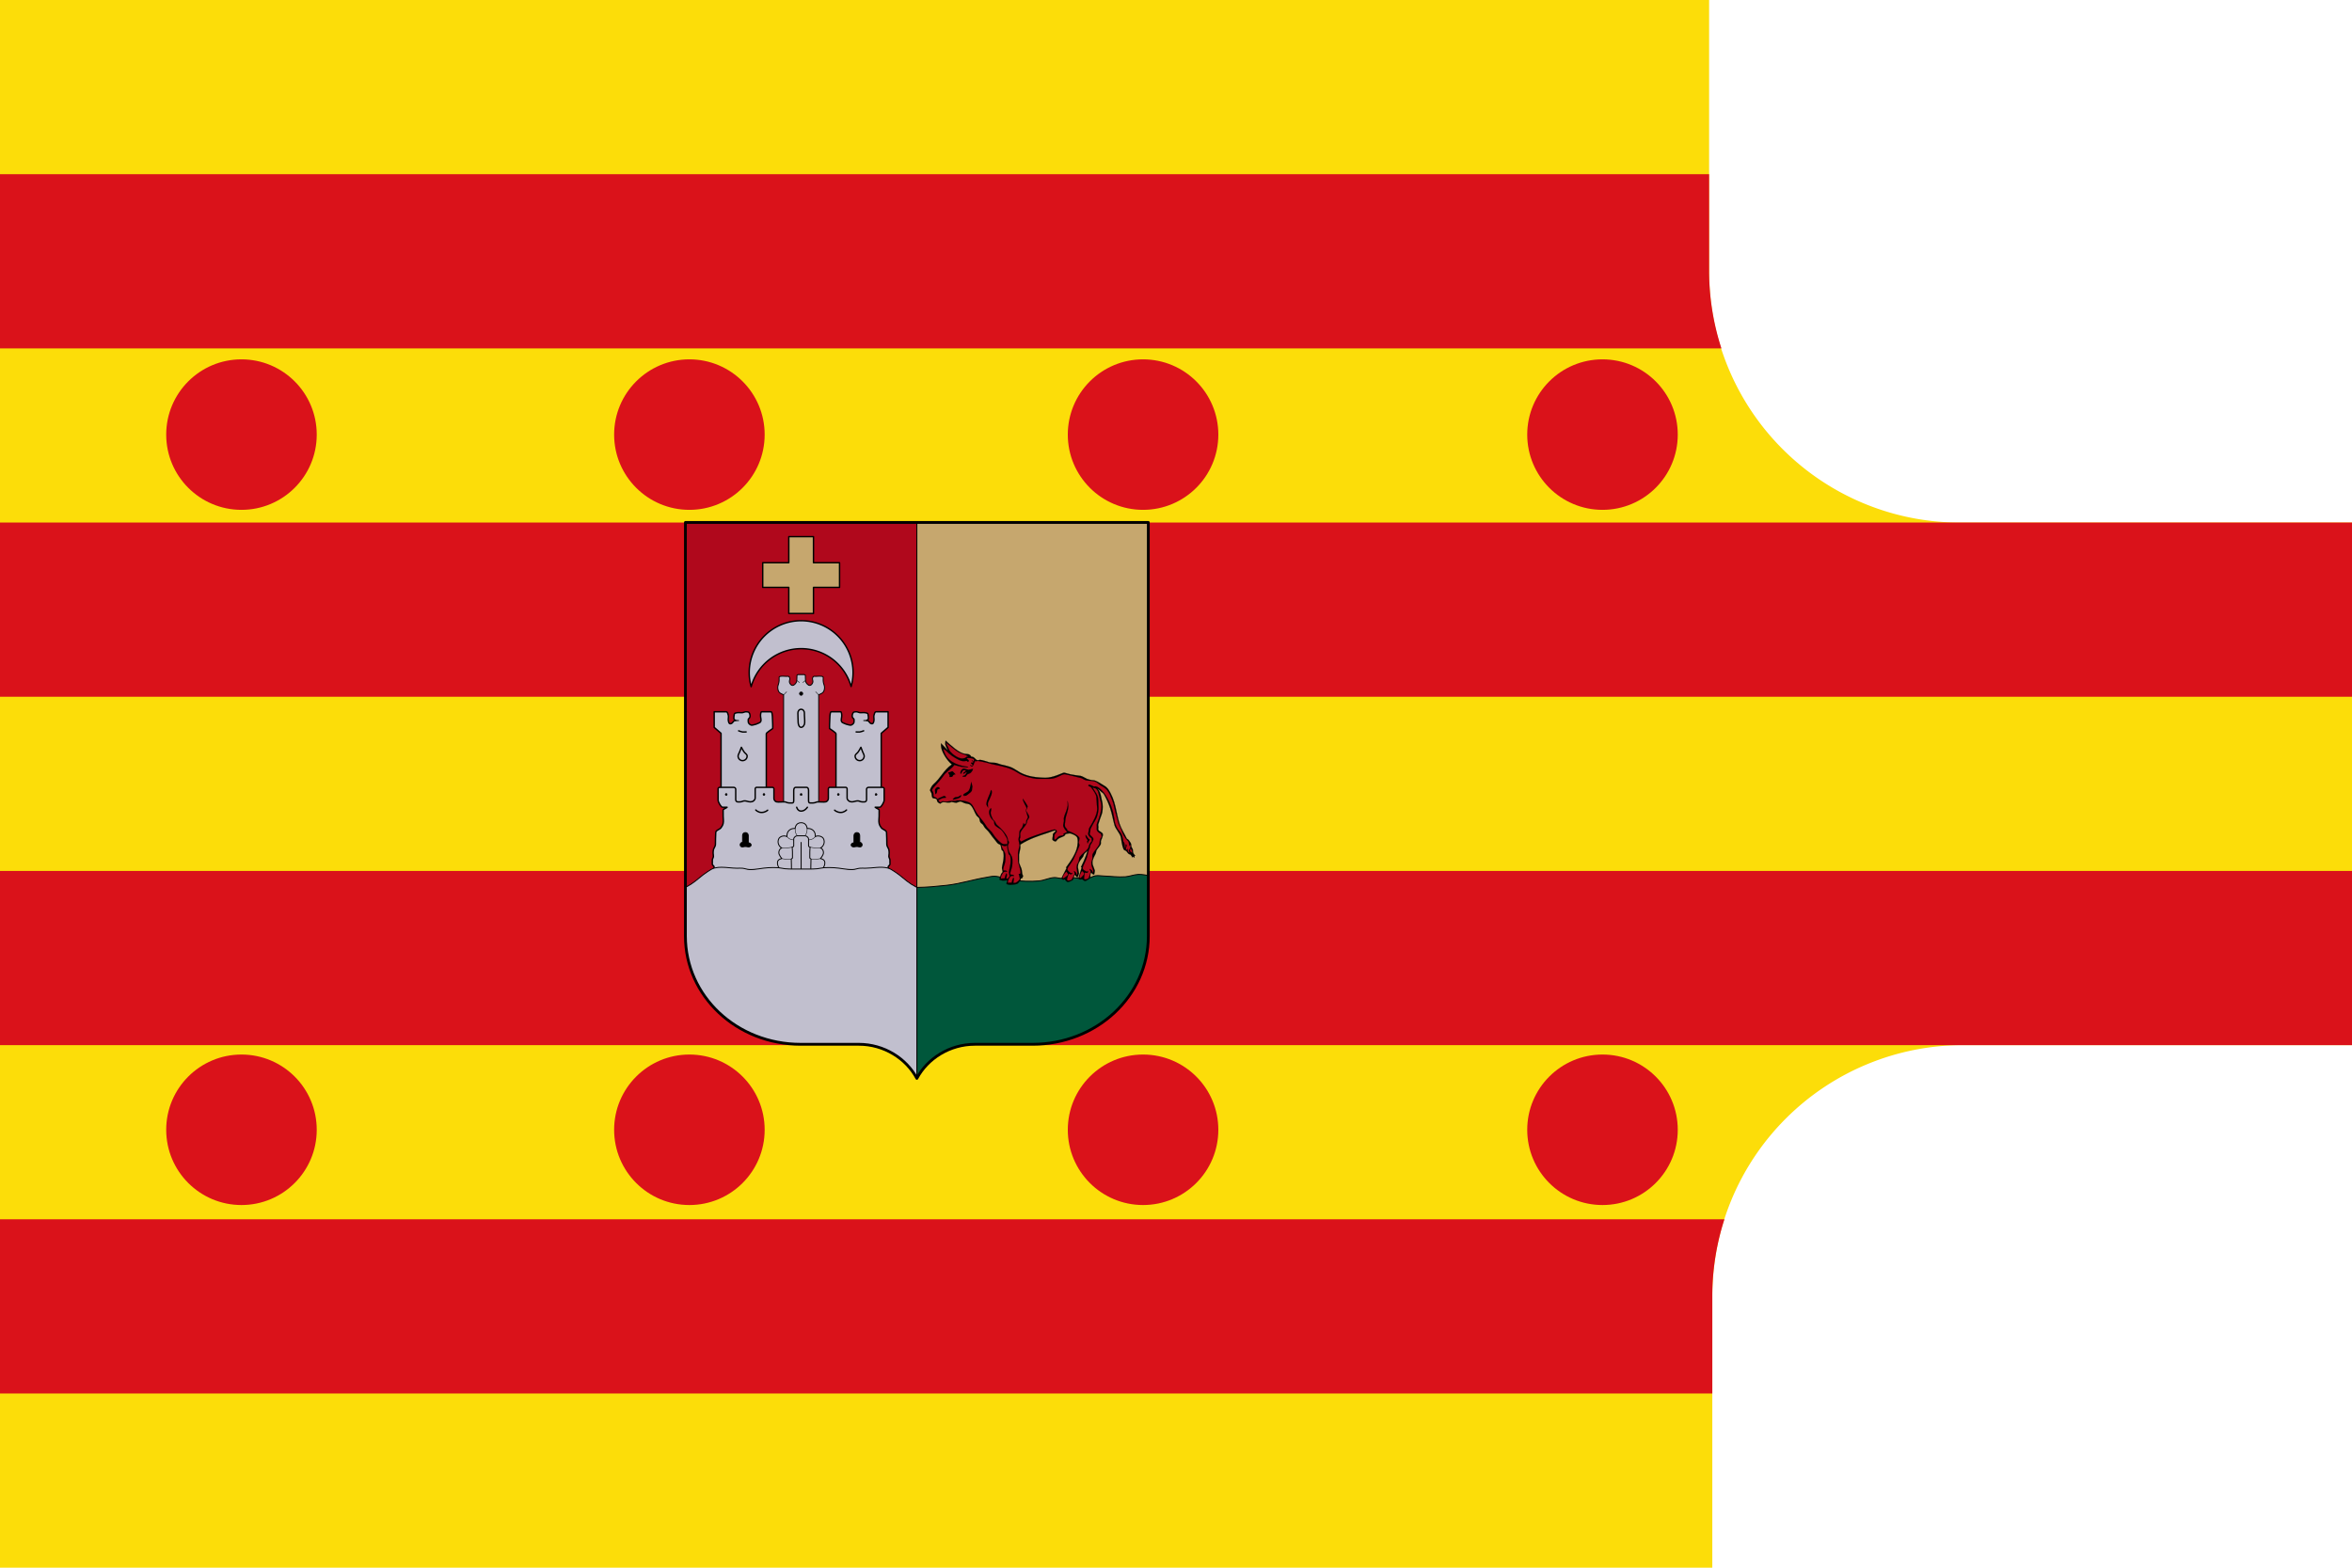 <?xml version="1.0" encoding="UTF-8" standalone="no"?>
<!-- Generator: Adobe Illustrator 14.0.0, SVG Export Plug-In . SVG Version: 6.00 Build 43363)  -->

<svg
   xmlns:dc="http://purl.org/dc/elements/1.1/"
   xmlns:cc="http://creativecommons.org/ns#"
   xmlns:rdf="http://www.w3.org/1999/02/22-rdf-syntax-ns#"
   xmlns:svg="http://www.w3.org/2000/svg"
   xmlns="http://www.w3.org/2000/svg"
   xmlns:sodipodi="http://sodipodi.sourceforge.net/DTD/sodipodi-0.dtd"
   xmlns:inkscape="http://www.inkscape.org/namespaces/inkscape"
   version="1.0"
   id="svg2"
   inkscape:version="0.92.2 (5c3e80d, 2017-08-06)"
   sodipodi:version="0.32"
   sodipodi:docname="Bandera_de_la_Vall_de_Gallinera.svg"
   x="0px"
   y="0px"
   width="750px"
   height="500px"
   viewBox="-126.5 -3.983 750 500"
   enable-background="new -126.5 -3.983 750 500"
   xml:space="preserve"><defs
     id="defs515" /><sodipodi:namedview
     id="base"
     pagecolor="#ffffff"
     inkscape:zoom="5.6598253"
     inkscape:window-y="0"
     borderopacity="1.0"
     inkscape:window-width="1314"
     inkscape:cy="251.15421"
     bordercolor="#666666"
     inkscape:window-x="-4"
     guidetolerance="10.0"
     inkscape:current-layer="layer2"
     inkscape:window-height="944"
     inkscape:pageshadow="2"
     inkscape:cx="283.13311"
     gridtolerance="10.0"
     objecttolerance="10.0"
     inkscape:pageopacity="0.0"
     showgrid="false"
     showguides="true"
     inkscape:guide-bbox="true"
     inkscape:snap-smooth-nodes="true"
     inkscape:window-maximized="0"
     inkscape:snap-object-midpoints="true" /><sodipodi:namedview
     id="namedview3"
     pagecolor="#ffffff"
     inkscape:zoom="0.38627049"
     inkscape:window-y="-4"
     borderopacity="1.0"
     inkscape:window-width="1024"
     inkscape:cy="341.11854"
     bordercolor="#666666"
     inkscape:window-x="-4"
     guidetolerance="10.0"
     inkscape:current-layer="svg2"
     inkscape:window-height="712"
     inkscape:pageshadow="2"
     inkscape:cx="-402.06943"
     gridtolerance="10.0"
     objecttolerance="10.0"
     inkscape:pageopacity="0.0" /><g
     inkscape:groupmode="layer"
     id="layer1"
     inkscape:label="Tela"><path
       style="opacity:1;fill:#fcdd09;fill-opacity:1;stroke:#000000;stroke-width:0;stroke-linecap:round;stroke-linejoin:round;stroke-miterlimit:4;stroke-dasharray:none;stroke-dashoffset:0;stroke-opacity:1"
       d="m -126.5,-3.983 v 500 h 546.014 v -86.67 a 80,80 0 0 1 80,-80 h 123.986 V 162.687 h -125 a 80,80 0 0 1 -80,-80 V -3.983 Z"
       id="rect923"
       inkscape:connector-curvature="0" /><path
       style="opacity:1;fill:#da121a;fill-opacity:1;stroke:#000000;stroke-width:0;stroke-linecap:round;stroke-linejoin:round;stroke-miterlimit:4;stroke-dasharray:none;stroke-dashoffset:0;stroke-opacity:1"
       d="M 0 55.555 L 0 111.111 L 548.926 111.111 A 80 80 0 0 1 545 86.67 L 545 55.555 L 0 55.555 z M 0 166.67 L 0 222.225 L 750 222.225 L 750 166.67 L 625 166.67 L 0 166.67 z M 0 277.781 L 0 333.336 L 625.85 333.336 A 80 80 0 0 1 626.014 333.33 L 750 333.33 L 750 277.781 L 0 277.781 z M 0 388.889 L 0 444.443 L 546.014 444.443 L 546.014 413.33 A 80 80 0 0 1 549.877 388.889 L 0 388.889 z "
       transform="translate(-126.5,-3.983)"
       id="rect973" /><g
       id="g1583"
       transform="translate(3.835)"><circle
         id="circle496"
         r="24"
         cy="134.628"
         cx="-53.335"
         style="fill:#da121a" /><circle
         cx="-53.335"
         cy="356.352"
         r="24"
         id="circle504"
         style="fill:#da121a" /></g><g
       id="g1587"
       transform="translate(-0.165)"><circle
         id="circle498"
         r="24"
         cy="134.628"
         cx="384.665"
         style="fill:#da121a" /><circle
         cx="384.665"
         cy="356.352"
         r="24"
         id="circle506"
         style="fill:#da121a" /></g><g
       id="g1027"
       transform="translate(-1.835)"><g
         transform="translate(1.168)"
         id="g1591"><circle
           style="fill:#da121a"
           cx="238.665"
           cy="134.628"
           r="24"
           id="circle500" /><circle
           style="fill:#da121a"
           id="circle508"
           r="24"
           cy="356.352"
           cx="238.665" /></g><g
         transform="translate(2.502)"
         id="g1579"><circle
           style="fill:#da121a"
           cx="92.665"
           cy="134.628"
           r="24"
           id="circle502" /><circle
           style="fill:#da121a"
           id="circle510"
           r="24"
           cy="356.352"
           cx="92.665" /></g></g></g><g
     inkscape:groupmode="layer"
     id="layer2"
     inkscape:label="Escut"><g
       id="g1815"
       transform="matrix(0.297,0,0,0.297,312.72,133.614)"><path
         sodipodi:nodetypes="ssscsssccs"
         style="display:inline;opacity:1;fill:#e7e7e7;stroke:#000000;stroke-width:1;stroke-linecap:round;stroke-linejoin:round;stroke-miterlimit:4;stroke-dasharray:none;stroke-dashoffset:0;stroke-opacity:1"
         d="m -245.951,541.979 c 0,64.414 -55.629,116.162 -124.25,116.162 h -61.875 c -27.18,0 -50.965,15.258 -62.375,36.608 -11.409,-21.351 -35.196,-36.608 -62.375,-36.608 h -62.375 c -68.621,0 -123.75,-51.748 -123.75,-116.162 V 97.749 l 497,2.8e-4 z"
         id="path1170-1"
         inkscape:connector-curvature="0" /><path
         id="rect1191-3"
         d="M -742.951,97.748 V 541.979 c 0,64.414 55.129,116.162 123.75,116.162 h 62.375 c 27.18,0 50.966,15.259 62.375,36.609 V 97.75 Z"
         style="display:inline;opacity:1;fill:#b0081c;fill-opacity:1;stroke:#000000;stroke-width:1;stroke-linecap:round;stroke-linejoin:round;stroke-miterlimit:4;stroke-dasharray:none;stroke-dashoffset:0;stroke-opacity:1"
         inkscape:connector-curvature="0" /><path
         id="rect1197-9"
         d="M -494.451,97.75 V 694.75 c 11.409,-21.351 35.195,-36.609 62.375,-36.609 h 61.875 c 68.621,0 124.25,-51.748 124.25,-116.162 V 97.75 Z"
         style="display:inline;opacity:1;fill:#c6a76e;fill-opacity:1;stroke:#000000;stroke-width:1;stroke-linecap:round;stroke-linejoin:round;stroke-miterlimit:4;stroke-dasharray:none;stroke-dashoffset:0;stroke-opacity:1"
         inkscape:connector-curvature="0" /><path
         sodipodi:nodetypes="ccccccsccsssssccssscc"
         inkscape:connector-curvature="0"
         id="path1659-4"
         d="m -255.779,475.717 c -0.418,5.7e-4 -0.836,0.012 -1.254,0.035 -4.61,0.259 -9.02,2.165 -13.625,2.502 -7.77,0.568 -15.57,-0.565 -23.355,-0.834 -2.78,-0.096 -5.589,-0.679 -8.342,-0.279 -3.771,0.548 -7.053,3.234 -10.844,3.615 -3.809,0.383 -7.576,-1.227 -11.4,-1.391 -5.189,-0.222 -10.384,0.787 -15.572,0.557 -2.24,-0.099 -4.432,-0.938 -6.672,-0.834 -5.594,0.259 -10.831,3.09 -16.406,3.615 -9.509,0.895 -19.16,0.339 -28.639,-0.834 -6.405,-0.793 -12.46,-3.885 -18.908,-4.172 -2.894,-0.129 -5.76,0.645 -8.619,1.113 -14.548,2.381 -28.721,7.03 -43.377,8.619 -10.487,1.137 -21.105,2.161 -31.658,2.258 l -1e-5,205.062 c 11.409,-21.351 35.195,-36.609 62.375,-36.609 h 61.875 c 68.621,0 124.25,-51.748 124.25,-116.162 v -65.145 c -3.273,-0.484 -6.555,-1.122 -9.828,-1.117 z"
         style="display:inline;fill:#00573b;stroke:#000000;stroke-width:1;stroke-linecap:butt;stroke-linejoin:miter;stroke-miterlimit:4;stroke-dasharray:none;stroke-opacity:1" /><path
         inkscape:connector-curvature="0"
         id="rect1171-5"
         d="m -631.951,112.996 v 28 h -28 v 26.5 h 28 v 28 h 26.5 v -28 h 28 v -26.5 h -28 v -28 z"
         style="display:inline;opacity:1;fill:#c6a76e;fill-opacity:1;stroke:#000000;stroke-width:1.5;stroke-linecap:round;stroke-linejoin:round;stroke-miterlimit:4;stroke-dasharray:none;stroke-dashoffset:0;stroke-opacity:1" /><path
         inkscape:connector-curvature="0"
         id="path1183-3"
         d="m -618.701,203.282 a 55.75,55.75 0 0 0 -55.75,55.75 55.75,55.75 0 0 0 2.09,15.09 55.75,55.75 0 0 1 53.66,-40.84 55.75,55.75 0 0 1 53.66,40.658 55.75,55.75 0 0 0 2.09,-14.908 55.75,55.75 0 0 0 -55.75,-55.75 z"
         style="display:inline;opacity:1;fill:#c1bfce;fill-opacity:1;stroke:#000000;stroke-width:1.5;stroke-linecap:round;stroke-linejoin:round;stroke-miterlimit:4;stroke-dasharray:none;stroke-dashoffset:0;stroke-opacity:1" /><g
         transform="translate(-1291.543,-279.155)"
         id="g1532-0"
         style="display:inline"><g
           id="g1470-2"><path
             inkscape:connector-curvature="0"
             id="path1419-9"
             transform="translate(-62.851,-16.958)"
             d="m 732.391,557.254 c -0.492,0 -1.166,0.393 -1.18,0.885 -0.064,2.316 -0.125,3.66 -0.197,5.506 -0.078,1.969 -1.594,3.902 -3.285,4.914 -0.582,0.348 -1.4,0.463 -2.023,0.197 -1.266,-0.54 -2.147,-1.93 -2.557,-3.244 -0.459,-1.474 0.797,-3.162 0.295,-4.621 -0.257,-0.746 -0.788,-1.854 -1.572,-1.77 -2.541,0.272 -5.69,-0.432 -8.355,0 -0.583,0.095 -1.475,0.394 -1.475,0.984 10e-6,1.156 0,2.434 0,3.932 -10e-6,2.535 -1.638,4.941 -1.475,7.471 0.109,1.688 0.432,3.289 1.475,4.621 1.216,1.554 3.342,1.96 4.816,2.852 -1e-5,4.384 0,117.869 0,117.869 h 18.836 18.836 c 0,0 10e-6,-113.485 0,-117.869 1.475,-0.892 3.601,-1.297 4.816,-2.852 1.042,-1.333 1.366,-2.933 1.475,-4.621 0.163,-2.53 -1.475,-4.935 -1.475,-7.471 0,-1.497 -10e-6,-2.776 0,-3.932 0,-0.591 -0.891,-0.89 -1.475,-0.984 -2.666,-0.432 -5.815,0.272 -8.355,0 -0.785,-0.084 -1.315,1.023 -1.572,1.77 -0.502,1.459 0.754,3.148 0.295,4.621 -0.409,1.314 -1.29,2.704 -2.557,3.244 -0.624,0.266 -1.444,0.151 -2.025,-0.197 -1.691,-1.012 -3.206,-2.945 -3.283,-4.914 -0.073,-1.846 -0.133,-3.19 -0.197,-5.506 -0.014,-0.491 -0.688,-0.885 -1.18,-0.885 h -3.303 z"
             style="fill:#c1bfce;stroke:#000000;stroke-width:1px;stroke-linecap:round;stroke-linejoin:round;stroke-opacity:1" /><g
             id="g1460-3"><path
               style="fill:none;stroke:#000000;stroke-width:0.5;stroke-linecap:round;stroke-linejoin:round;stroke-miterlimit:4;stroke-dasharray:none;stroke-opacity:1"
               d="m 668.162,546.687 2.851,2.064"
               id="path1425-9"
               inkscape:connector-curvature="0"
               inkscape:transform-center-x="3.25412"
               inkscape:transform-center-y="-29.835961" /><path
               style="fill:none;stroke:#000000;stroke-width:0.5;stroke-linecap:round;stroke-linejoin:round;stroke-miterlimit:4;stroke-dasharray:none;stroke-opacity:1"
               d="m 654.006,562.023 3.244,-3.245"
               id="path1427-7"
               inkscape:connector-curvature="0"
               inkscape:transform-center-x="17.213755"
               inkscape:transform-center-y="-17.154316" /><path
               style="opacity:1;fill:#000000;fill-opacity:1;stroke:#000000;stroke-width:0.5;stroke-linecap:round;stroke-linejoin:round;stroke-miterlimit:4;stroke-dasharray:none;stroke-dashoffset:0;stroke-opacity:1"
               d="m 674.661,560.744 a 1.819,1.868 0 0 1 -1.819,1.868 1.819,1.868 0 0 1 -1.819,-1.868 1.819,1.868 0 0 1 1.819,-1.868 1.819,1.868 0 0 1 1.819,1.868 z"
               id="path1429-2"
               inkscape:connector-curvature="0" /><path
               style="fill:none;stroke:#000000;stroke-width:1.5;stroke-linecap:butt;stroke-linejoin:miter;stroke-miterlimit:4;stroke-dasharray:none;stroke-opacity:1"
               d="m 735.693,594.512 c -2.23,0 -3.563,2.18 -3.5,3.934 0.11,3.073 0.079,6.93 0.295,10.322 0.128,2.007 0.977,5.111 3.205,5.111 2.228,0 3.667,-2.711 3.795,-4.718 0.216,-3.392 -0.405,-7.642 -0.295,-10.716 0.063,-1.754 -1.27,-3.934 -3.5,-3.934 z"
               transform="translate(-62.851,-16.958)"
               id="path1433-7"
               inkscape:connector-curvature="0"
               sodipodi:nodetypes="sccsccs" /><path
               inkscape:transform-center-y="-29.835961"
               inkscape:transform-center-x="-3.25412"
               inkscape:connector-curvature="0"
               id="path1450-9"
               d="m 677.521,546.687 -2.851,2.064"
               style="fill:none;stroke:#000000;stroke-width:0.5;stroke-linecap:round;stroke-linejoin:round;stroke-miterlimit:4;stroke-dasharray:none;stroke-opacity:1" /><path
               inkscape:transform-center-y="-17.154316"
               inkscape:transform-center-x="-17.213755"
               inkscape:connector-curvature="0"
               id="path1452-9"
               d="m 691.678,562.023 -3.244,-3.245"
               style="fill:none;stroke:#000000;stroke-width:0.5;stroke-linecap:round;stroke-linejoin:round;stroke-miterlimit:4;stroke-dasharray:none;stroke-opacity:1" /></g></g><g
           id="g1398-4"
           style="stroke:#000000"
           inkscape:transform-center-x="61.91798"
           inkscape:transform-center-y="-31.337575"><path
             sodipodi:nodetypes="ccccsssssscssssssssssssssssssscscc"
             inkscape:connector-curvature="0"
             id="path1383-7"
             d="m 586.862,679.893 v -76.526 l -7.373,-6.395 v -16.762 h 12.897 c 1.398,0 1.824,2.216 2.224,3.555 0.611,2.043 -0.373,4.325 0.139,6.395 0.249,1.006 0.475,2.295 1.39,2.781 0.62,0.328 1.457,0.033 2.085,-0.278 1.116,-0.552 1.555,-2.033 2.642,-2.642 0.52,-0.291 1.738,-0.417 1.738,-0.417 0,0 -1.99,-1.013 -2.016,-1.946 -0.045,-1.581 0.087,-3.296 0.556,-5.151 0.199,-0.785 1.921,-1.119 2.716,-1.268 2.188,-0.41 3.972,0.154 6.182,-0.115 1.15,-0.14 1.986,-0.813 3.14,-0.913 0.836,-0.073 1.451,0.051 2.699,0.218 0.715,0.096 1.219,0.878 1.529,1.529 0.581,1.22 0.766,2.727 0.417,4.032 -0.266,0.994 -1.502,1.52 -1.807,2.502 0,0 0.078,1.342 0.039,2.649 -0.04,1.347 1.736,2.92 3.02,3.33 0.931,0.297 1.963,-0.076 2.92,-0.278 1.577,-0.333 3.136,-0.829 4.588,-1.529 0.996,-0.48 2.263,-0.83 2.781,-1.807 1.063,-2.007 -0.285,-4.546 -0.139,-6.812 0.06,-0.935 0.081,-1.906 0.417,-2.781 0.151,-0.393 0.275,-1.052 0.695,-1.052 h 10.149 c 1.818,0 1.514,8.641 1.818,13.009 0.116,1.664 0,5.005 0,5.005 0,0 -6.882,4.588 -6.882,5.422 v 76.248 z"
             style="fill:#c1bfce;stroke:#000000;stroke-width:1.5;stroke-linecap:round;stroke-linejoin:round;stroke-miterlimit:4;stroke-dasharray:none;stroke-opacity:1" /><path
             sodipodi:nodetypes="cc"
             inkscape:connector-curvature="0"
             id="path1387-1"
             d="m 602.605,589.603 3.034,0.043"
             style="fill:none;stroke:#000000;stroke-width:1px;stroke-linecap:round;stroke-linejoin:round;stroke-opacity:1" /><path
             sodipodi:nodetypes="csc"
             inkscape:connector-curvature="0"
             id="path1389-4"
             d="m 605.737,600.657 c 0,0 2.768,1.081 4.227,1.278 1.267,0.171 3.834,-0.098 3.834,-0.098"
             style="fill:none;stroke:#000000;stroke-width:1.5;stroke-linecap:round;stroke-linejoin:round;stroke-miterlimit:4;stroke-dasharray:none;stroke-opacity:1" /><path
             sodipodi:nodetypes="csssssc"
             inkscape:connector-curvature="0"
             id="path1391-1"
             d="m 608.686,618.352 c 0,0 1.875,3.691 3.146,5.309 1.217,1.549 3.102,2.299 3.045,4.268 -0.077,2.693 -2.219,4.73 -4.913,4.752 -2.442,0.02 -4.257,-1.567 -4.769,-3.954 -0.397,-1.849 0.877,-3.722 1.624,-5.46 0.692,-1.611 1.868,-4.915 1.868,-4.915 z"
             style="fill:none;stroke:#000000;stroke-width:1.5;stroke-linecap:round;stroke-linejoin:round;stroke-miterlimit:4;stroke-dasharray:none;stroke-opacity:1" /></g><g
           inkscape:transform-center-y="-31.337575"
           inkscape:transform-center-x="-61.91793"
           style="stroke:#000000"
           id="g1409-6"
           transform="matrix(-1,0,0,1,1345.684,0)"><path
             style="fill:#c1bfce;stroke:#000000;stroke-width:1.5;stroke-linecap:round;stroke-linejoin:round;stroke-miterlimit:4;stroke-dasharray:none;stroke-opacity:1"
             d="m 586.862,679.893 v -76.526 l -7.373,-6.395 v -16.762 h 12.897 c 1.398,0 1.824,2.216 2.224,3.555 0.611,2.043 -0.373,4.325 0.139,6.395 0.249,1.006 0.475,2.295 1.39,2.781 0.62,0.328 1.457,0.033 2.085,-0.278 1.116,-0.552 1.555,-2.033 2.642,-2.642 0.52,-0.291 1.738,-0.417 1.738,-0.417 0,0 -1.99,-1.013 -2.016,-1.946 -0.045,-1.581 0.087,-3.296 0.556,-5.151 0.199,-0.785 1.921,-1.119 2.716,-1.268 2.188,-0.41 3.972,0.154 6.182,-0.115 1.15,-0.14 1.986,-0.813 3.14,-0.913 0.836,-0.073 1.451,0.051 2.699,0.218 0.715,0.096 1.219,0.878 1.529,1.529 0.581,1.22 0.766,2.727 0.417,4.032 -0.266,0.994 -1.502,1.52 -1.807,2.502 0,0 0.078,1.342 0.039,2.649 -0.04,1.347 1.736,2.92 3.02,3.33 0.931,0.297 1.963,-0.076 2.92,-0.278 1.577,-0.333 3.136,-0.829 4.588,-1.529 0.996,-0.48 2.263,-0.83 2.781,-1.807 1.063,-2.007 -0.285,-4.546 -0.139,-6.812 0.06,-0.935 0.081,-1.906 0.417,-2.781 0.151,-0.393 0.275,-1.052 0.695,-1.052 h 10.149 c 1.818,0 1.514,8.641 1.818,13.009 0.116,1.664 0,5.005 0,5.005 0,0 -6.882,4.588 -6.882,5.422 v 76.248 z"
             id="path1401-5"
             inkscape:connector-curvature="0"
             sodipodi:nodetypes="ccccsssssscssssssssssssssssssscscc" /><path
             style="fill:none;stroke:#000000;stroke-width:1px;stroke-linecap:round;stroke-linejoin:round;stroke-opacity:1"
             d="m 602.605,589.603 3.034,0.043"
             id="path1403-2"
             inkscape:connector-curvature="0"
             sodipodi:nodetypes="cc" /><path
             style="fill:none;stroke:#000000;stroke-width:1.5;stroke-linecap:round;stroke-linejoin:round;stroke-miterlimit:4;stroke-dasharray:none;stroke-opacity:1"
             d="m 605.737,600.657 c 0,0 2.768,1.081 4.227,1.278 1.267,0.171 3.834,-0.098 3.834,-0.098"
             id="path1405-4"
             inkscape:connector-curvature="0"
             sodipodi:nodetypes="csc" /><path
             style="fill:none;stroke:#000000;stroke-width:1.5;stroke-linecap:round;stroke-linejoin:round;stroke-miterlimit:4;stroke-dasharray:none;stroke-opacity:1"
             d="m 608.686,618.352 c 0,0 1.875,3.691 3.146,5.309 1.217,1.549 3.102,2.299 3.045,4.268 -0.077,2.693 -2.219,4.73 -4.913,4.752 -2.442,0.02 -4.257,-1.567 -4.769,-3.954 -0.397,-1.849 0.877,-3.722 1.624,-5.46 0.692,-1.611 1.868,-4.915 1.868,-4.915 z"
             id="path1407-5"
             inkscape:connector-curvature="0"
             sodipodi:nodetypes="csssssc" /></g><g
           id="g1373-0"><path
             sodipodi:nodetypes="sccsscccccccccccsccccscccccccccccssccsssscccccscsssccsccssccssccscsssssscccccssss"
             inkscape:connector-curvature="0"
             id="path1204-9"
             transform="translate(-62.851,-16.958)"
             d="m 648.162,678.336 c -0.702,0 -1.611,0.603 -1.611,1.357 0,0 10e-6,9.018 0,12.539 -10e-6,1.041 1.118,3.54 2.074,4.947 0.641,0.944 1.871,2.516 2.49,2.516 h 5.102 c -1.269,1.409 -4.337,1.634 -4.287,3.471 0.077,2.826 10e-4,4.256 0.035,6.314 0.045,2.731 0.539,5 -0.045,7.668 -0.364,1.662 -1.252,3.21 -2.281,4.564 -1.533,2.019 -5.483,2.572 -5.639,5.102 -0.314,5.116 -0.23,8.006 -0.344,13.064 -0.036,1.602 -1.622,3.647 -2.088,5.18 -0.351,1.157 -0.352,2.746 -0.387,4.041 -0.032,1.174 0.431,2.396 0.309,3.564 -0.151,1.435 -1.107,2.249 -1.141,3.691 -0.023,0.97 -0.092,4.021 -0.043,4.645 0.07,0.883 1.907,1.828 1.947,2.713 0.049,1.08 -0.281,3.377 -0.281,3.377 62.48,0 124.961,0 187.441,0 0,0 -0.332,-2.297 -0.283,-3.377 0.04,-0.885 1.879,-1.83 1.949,-2.713 0.05,-0.624 -0.02,-3.674 -0.043,-4.645 -0.034,-1.443 -0.99,-2.256 -1.141,-3.691 -0.123,-1.168 0.34,-2.39 0.309,-3.564 -0.035,-1.295 -0.035,-2.884 -0.387,-4.041 -0.466,-1.533 -2.054,-3.578 -2.09,-5.18 -0.114,-5.058 -0.028,-7.948 -0.342,-13.064 -0.155,-2.53 -4.106,-3.083 -5.639,-5.102 -1.029,-1.355 -1.92,-2.903 -2.283,-4.564 -0.584,-2.668 -0.088,-4.937 -0.043,-7.668 0.034,-2.058 -0.044,-3.488 0.033,-6.314 0.05,-1.836 -3.016,-2.062 -4.285,-3.471 h 5.102 c 0.62,0 1.849,-1.572 2.49,-2.516 0.956,-1.407 2.074,-3.907 2.074,-4.947 -1e-5,-3.521 0,-12.539 0,-12.539 10e-6,-0.755 -0.909,-1.357 -1.611,-1.357 H 808.188 c -1.435,0 -2.258,1.016 -2.258,2.027 v 11.143 c 0,1.455 -0.886,2.282 -1.902,2.418 -0.926,0.124 -2.151,0.029 -3.088,0 -1.422,-0.044 -2.685,-0.929 -4.102,-1.051 -2.347,-0.202 -4.284,1.091 -6.639,1.051 -1.119,-0.019 -2.331,-0.264 -3.223,-0.939 -0.968,-0.733 -1.93,-1.874 -1.93,-3.088 v -9.936 c -10e-6,-0.672 -0.596,-1.625 -1.426,-1.625 h -17.318 c -0.75,0 -1.381,0.914 -1.381,1.625 v 10.473 c -10e-6,1.346 -1.359,3.104 -2.627,3.43 -2.235,0.574 -6.342,-0.125 -9.521,0.139 -0.798,0.066 -1.273,0.515 -2.045,0.727 -1.817,0.498 -3.75,0.455 -5.639,0.402 -0.898,-0.025 -1.434,-1.07 -1.434,-2.281 v -11.143 c 0,-2.179 -0.849,-3.371 -2.189,-3.371 -3.849,0 -7.698,0 -11.547,0 -1.34,0 -2.191,1.192 -2.191,3.371 v 11.143 c 0,1.211 -0.536,2.256 -1.434,2.281 -1.889,0.053 -3.821,0.096 -5.639,-0.402 -0.772,-0.212 -1.245,-0.66 -2.043,-0.727 -3.179,-0.264 -7.286,0.435 -9.521,-0.139 -1.268,-0.325 -2.627,-2.084 -2.627,-3.43 v -10.473 c 0,-0.711 -0.631,-1.625 -1.381,-1.625 h -17.318 c -0.83,0 -1.426,0.953 -1.426,1.625 v 9.936 c 0,1.214 -0.962,2.355 -1.93,3.088 -0.892,0.675 -2.104,0.92 -3.223,0.939 -2.355,0.04 -4.292,-1.253 -6.639,-1.051 -1.417,0.122 -2.68,1.007 -4.102,1.051 -0.937,0.029 -2.162,0.124 -3.088,0 -1.016,-0.136 -1.904,-0.963 -1.904,-2.418 v -11.143 c 0,-1.012 -0.823,-2.027 -2.258,-2.027 z"
             style="fill:#c1bfce;stroke:#000000;stroke-width:1.5;stroke-linecap:round;stroke-linejoin:round;stroke-miterlimit:4;stroke-dasharray:none;stroke-opacity:1" /><g
             id="g1344-6"><path
               style="opacity:1;fill:#000000;fill-opacity:1;stroke:#000000;stroke-width:0.5;stroke-linecap:round;stroke-linejoin:round;stroke-miterlimit:4;stroke-dasharray:none;stroke-dashoffset:0;stroke-opacity:1"
               d="m 593.449,669.079 a 1.032,1.081 0 0 1 -1.032,1.081 1.032,1.081 0 0 1 -1.032,-1.081 1.032,1.081 0 0 1 1.032,-1.081 1.032,1.081 0 0 1 1.032,1.081 z"
               id="path1214-4"
               inkscape:connector-curvature="0"
               inkscape:transform-center-x="80.42548"
               inkscape:transform-center-y="-13.659426" /><path
               id="path1218-2"
               d="m 633.951,669.079 a 1.032,1.081 0 0 1 -1.032,1.081 1.032,1.081 0 0 1 -1.032,-1.081 1.032,1.081 0 0 1 1.032,-1.081 1.032,1.081 0 0 1 1.032,1.081 z"
               style="opacity:1;fill:#000000;fill-opacity:1;stroke:#000000;stroke-width:0.5;stroke-linecap:round;stroke-linejoin:round;stroke-miterlimit:4;stroke-dasharray:none;stroke-dashoffset:0;stroke-opacity:1"
               inkscape:connector-curvature="0"
               inkscape:transform-center-x="39.92285"
               inkscape:transform-center-y="-13.659426" /><path
               inkscape:connector-curvature="0"
               style="opacity:1;fill:#000000;fill-opacity:1;stroke:#000000;stroke-width:0.5;stroke-linecap:round;stroke-linejoin:round;stroke-miterlimit:4;stroke-dasharray:none;stroke-dashoffset:0;stroke-opacity:1"
               d="m 673.874,669.079 a 1.032,1.081 0 0 1 -1.032,1.081 1.032,1.081 0 0 1 -1.032,-1.081 1.032,1.081 0 0 1 1.032,-1.081 1.032,1.081 0 0 1 1.032,1.081 z"
               id="path1224-0" /><path
               inkscape:transform-center-y="-13.659426"
               inkscape:transform-center-x="-80.42548"
               inkscape:connector-curvature="0"
               id="path1226-6"
               d="m 752.235,669.079 a 1.032,1.081 0 0 0 1.032,1.081 1.032,1.081 0 0 0 1.032,-1.081 1.032,1.081 0 0 0 -1.032,-1.081 1.032,1.081 0 0 0 -1.032,1.081 z"
               style="opacity:1;fill:#000000;fill-opacity:1;stroke:#000000;stroke-width:0.5;stroke-linecap:round;stroke-linejoin:round;stroke-miterlimit:4;stroke-dasharray:none;stroke-dashoffset:0;stroke-opacity:1" /><path
               inkscape:transform-center-y="-13.659426"
               inkscape:transform-center-x="-39.92285"
               inkscape:connector-curvature="0"
               style="opacity:1;fill:#000000;fill-opacity:1;stroke:#000000;stroke-width:0.5;stroke-linecap:round;stroke-linejoin:round;stroke-miterlimit:4;stroke-dasharray:none;stroke-dashoffset:0;stroke-opacity:1"
               d="m 711.733,669.079 a 1.032,1.081 0 0 0 1.032,1.081 1.032,1.081 0 0 0 1.032,-1.081 1.032,1.081 0 0 0 -1.032,-1.081 1.032,1.081 0 0 0 -1.032,1.081 z"
               id="path1228-2" /><g
               id="g1317-3"><path
                 sodipodi:nodetypes="csc"
                 inkscape:connector-curvature="0"
                 id="path1230-4"
                 d="m 668.064,682.738 c 0,0 1.001,4.175 4.778,4.134 4.197,-0.045 6.724,-4.134 6.724,-4.134"
                 style="fill:none;stroke:#000000;stroke-width:1.5;stroke-linecap:round;stroke-linejoin:round;stroke-miterlimit:4;stroke-dasharray:none;stroke-opacity:1" /><path
                 inkscape:transform-center-y="4.2792432"
                 inkscape:transform-center-x="42.331405"
                 style="fill:none;stroke:#000000;stroke-width:1.5;stroke-linecap:round;stroke-linejoin:round;stroke-miterlimit:4;stroke-dasharray:none;stroke-opacity:1"
                 d="m 624.121,685.687 c 0,0 2.476,2.7 6.253,2.66 4.197,-0.045 6.527,-2.463 6.527,-2.463"
                 id="path1232-4"
                 inkscape:connector-curvature="0"
                 sodipodi:nodetypes="csc" /><path
                 sodipodi:nodetypes="csc"
                 inkscape:connector-curvature="0"
                 id="path1234-1"
                 d="m 721.563,685.687 c 0,0 -2.476,2.7 -6.253,2.66 -4.197,-0.045 -6.527,-2.463 -6.527,-2.463"
                 style="fill:none;stroke:#000000;stroke-width:1.5;stroke-linecap:round;stroke-linejoin:round;stroke-miterlimit:4;stroke-dasharray:none;stroke-opacity:1"
                 inkscape:transform-center-x="-42.331405"
                 inkscape:transform-center-y="4.2792432" /></g><path
               style="opacity:1;fill:#000000;fill-opacity:1;stroke:#000000;stroke-width:1;stroke-linecap:round;stroke-linejoin:round;stroke-miterlimit:4;stroke-dasharray:none;stroke-dashoffset:0;stroke-opacity:1"
               d="m 675.864,726.911 c -1.683,3.5e-4 -3.048,1.365 -3.047,3.049 l -3.9e-4,7.46 c -1.545,-0.064 -2.541,1.335 -2.565,2.489 -3.5e-4,1.344 0.734,2.343 2.155,2.343 1.383,-9.8e-4 1.707,-0.284 2.568,-0.344 0.583,-0.041 1.17,-0.047 1.754,-0.01 0.894,0.057 1.225,0.353 2.664,0.354 1.44,2.9e-4 2.608,-0.934 2.607,-2.086 3.6e-4,-1.152 -1.649,-2.295 -3.089,-2.294 0,-1.913 1.8e-4,-5.83 0,-7.912 7.3e-4,-1.683 -1.364,-3.048 -3.047,-3.049 z"
               transform="translate(-62.851,-16.958)"
               id="rect1242-8"
               inkscape:connector-curvature="0"
               sodipodi:nodetypes="cccccsscccccc"
               inkscape:transform-center-x="59.5676"
               inkscape:transform-center-y="-5.3276736" /><path
               inkscape:transform-center-y="-5.3276706"
               inkscape:transform-center-x="-59.567595"
               sodipodi:nodetypes="cccccsscccccc"
               inkscape:connector-curvature="0"
               id="path1252-1"
               d="m 732.671,709.953 c 1.683,3.5e-4 3.048,1.365 3.047,3.049 l 3.9e-4,7.46 c 1.545,-0.064 2.541,1.335 2.565,2.489 3.5e-4,1.344 -0.734,2.343 -2.155,2.343 -1.383,-9.8e-4 -1.707,-0.284 -2.568,-0.344 -0.583,-0.041 -1.17,-0.047 -1.754,-0.01 -0.894,0.057 -1.225,0.353 -2.664,0.354 -1.44,2.9e-4 -2.608,-0.934 -2.607,-2.086 -3.6e-4,-1.152 1.649,-2.295 3.089,-2.294 0,-1.913 -1.8e-4,-5.83 0,-7.912 -7.3e-4,-1.683 1.364,-3.048 3.047,-3.049 z"
               style="opacity:1;fill:#000000;fill-opacity:1;stroke:#000000;stroke-width:1;stroke-linecap:round;stroke-linejoin:round;stroke-miterlimit:4;stroke-dasharray:none;stroke-dashoffset:0;stroke-opacity:1" /><g
               id="g1312-0"><path
                 id="path1256-6"
                 transform="translate(-62.851,-16.958)"
                 d="m 735.693,716.314 c -6.183,0 -6.449,6.193 -6.449,6.193 0,0 -3.876,-0.533 -6.686,2.262 -2.573,2.56 -2.064,6.586 -2.064,6.586 -1.577,-1.484 -7.725,-1.24 -9.143,2.852 -1.814,5.236 2.506,9.077 3.539,9.143 0,0 -3.289,1.257 -3.145,5.406 0.079,2.285 3.145,6.096 3.145,6.096 0,0 -4.285,0.503 -4.619,3.932 -0.46,4.709 3.637,8.307 3.637,8.307 h 21.785 21.785 c 0,0 4.096,-3.598 3.637,-8.307 -0.335,-3.428 -4.619,-3.932 -4.619,-3.932 0,0 3.065,-3.811 3.145,-6.096 0.144,-4.149 -3.145,-5.406 -3.145,-5.406 1.033,-0.066 5.353,-3.907 3.539,-9.143 -1.418,-4.091 -7.566,-4.336 -9.143,-2.852 0,0 0.508,-4.026 -2.064,-6.586 -2.809,-2.795 -6.686,-2.262 -6.686,-2.262 0,0 -0.267,-6.193 -6.449,-6.193 z"
                 style="fill:none;stroke:#000000;stroke-width:1px;stroke-linecap:round;stroke-linejoin:round;stroke-opacity:1"
                 inkscape:connector-curvature="0" /><path
                 id="path1263-5"
                 transform="translate(-62.851,-16.958)"
                 d="m 731.506,730.373 c -1.725,0 -3.777,1.814 -3.777,3.539 0,2.464 0,4.479 0,7.373 0,0.763 -1.083,1.035 -1.826,1.377 0.585,0.759 0.492,8.065 0.49,11.502 -3.9e-4,0.602 -1.315,0.676 -1.277,1.277 0.143,2.279 0.197,11.648 0.197,11.648 h 10.381 10.381 c 0,0 0.054,-9.369 0.197,-11.648 0.038,-0.601 -1.277,-0.675 -1.277,-1.277 -0.002,-3.437 -0.095,-10.743 0.49,-11.502 -0.743,-0.342 -1.828,-0.614 -1.828,-1.377 0,-2.894 0,-4.909 0,-7.373 0,-1.725 -2.05,-3.539 -3.775,-3.539 h -4.188 z"
                 style="fill:none;stroke:#000000;stroke-width:1px;stroke-linecap:round;stroke-linejoin:round;stroke-opacity:1"
                 inkscape:connector-curvature="0" /><g
                 inkscape:transform-center-y="-0.89827855"
                 inkscape:transform-center-x="12.495335"
                 id="g1280-8"><path
                   style="fill:none;stroke:#000000;stroke-width:0.5;stroke-linecap:butt;stroke-linejoin:miter;stroke-miterlimit:4;stroke-dasharray:none;stroke-opacity:1"
                   d="m 666.393,705.55 c 0,0 -0.015,2.831 0.373,4.173 0.383,1.328 1.888,3.693 1.888,3.693"
                   id="path1265-9"
                   inkscape:connector-curvature="0"
                   sodipodi:nodetypes="csc" /><path
                   style="fill:none;stroke:#000000;stroke-width:0.5;stroke-linecap:butt;stroke-linejoin:miter;stroke-miterlimit:4;stroke-dasharray:none;stroke-opacity:1"
                   d="m 657.643,714.398 c 0,0 1.768,1.781 2.866,2.346 1.342,0.69 4.369,1.182 4.369,1.182"
                   id="path1267-1"
                   inkscape:connector-curvature="0"
                   sodipodi:nodetypes="csc" /><path
                   style="fill:none;stroke:#000000;stroke-width:0.5;stroke-linecap:butt;stroke-linejoin:miter;stroke-miterlimit:4;stroke-dasharray:none;stroke-opacity:1"
                   d="m 652.039,726.392 c 0,0 3.192,0.168 4.786,0.084 2.088,-0.111 6.225,-0.772 6.225,-0.772"
                   id="path1269-9"
                   inkscape:connector-curvature="0"
                   sodipodi:nodetypes="csc" /><path
                   style="fill:none;stroke:#000000;stroke-width:0.5;stroke-linecap:butt;stroke-linejoin:miter;stroke-miterlimit:4;stroke-dasharray:none;stroke-opacity:1"
                   d="m 652.039,737.894 c 0,0 2.902,0.508 4.369,0.608 1.947,0.132 5.856,-0.018 5.856,-0.018"
                   id="path1274-0"
                   inkscape:connector-curvature="0"
                   sodipodi:nodetypes="csc" /></g><g
                 transform="matrix(-1,0,0,1,1345.684,0)"
                 id="g1291-6"
                 inkscape:transform-center-x="-12.495385"
                 inkscape:transform-center-y="-0.89827855"><path
                   sodipodi:nodetypes="csc"
                   inkscape:connector-curvature="0"
                   id="path1283-5"
                   d="m 666.393,705.55 c 0,0 -0.015,2.831 0.373,4.173 0.383,1.328 1.888,3.693 1.888,3.693"
                   style="fill:none;stroke:#000000;stroke-width:0.5;stroke-linecap:butt;stroke-linejoin:miter;stroke-miterlimit:4;stroke-dasharray:none;stroke-opacity:1" /><path
                   sodipodi:nodetypes="csc"
                   inkscape:connector-curvature="0"
                   id="path1285-0"
                   d="m 657.643,714.398 c 0,0 1.768,1.781 2.866,2.346 1.342,0.69 4.369,1.182 4.369,1.182"
                   style="fill:none;stroke:#000000;stroke-width:0.5;stroke-linecap:butt;stroke-linejoin:miter;stroke-miterlimit:4;stroke-dasharray:none;stroke-opacity:1" /><path
                   sodipodi:nodetypes="csc"
                   inkscape:connector-curvature="0"
                   id="path1287-4"
                   d="m 652.039,726.392 c 0,0 3.192,0.168 4.786,0.084 2.088,-0.111 6.225,-0.772 6.225,-0.772"
                   style="fill:none;stroke:#000000;stroke-width:0.5;stroke-linecap:butt;stroke-linejoin:miter;stroke-miterlimit:4;stroke-dasharray:none;stroke-opacity:1" /><path
                   sodipodi:nodetypes="csc"
                   inkscape:connector-curvature="0"
                   id="path1289-1"
                   d="m 652.039,737.894 c 0,0 2.902,0.508 4.369,0.608 1.947,0.132 5.856,-0.018 5.856,-0.018"
                   style="fill:none;stroke:#000000;stroke-width:0.5;stroke-linecap:butt;stroke-linejoin:miter;stroke-miterlimit:4;stroke-dasharray:none;stroke-opacity:1" /></g><path
                 inkscape:connector-curvature="0"
                 id="path1297-6"
                 d="m 672.842,720.497 v 29.635"
                 style="fill:none;stroke:#000000;stroke-width:1px;stroke-linecap:round;stroke-linejoin:round;stroke-opacity:1" /></g></g></g></g><path
         inkscape:connector-curvature="0"
         id="path1481-6"
         d="m -704.154,468.039 c -2.488,-0.008 -4.953,0.186 -7.377,0.762 -2.743,0.652 -5.123,2.39 -7.508,3.893 -6.384,4.021 -11.701,9.582 -18.072,13.623 -1.604,1.018 -3.66,2.186 -5.84,3.371 v 52.291 c 0,64.414 55.129,116.162 123.75,116.162 h 62.375 c 27.18,0 50.966,15.259 62.375,36.609 v -205.062 c -2.18,-1.185 -4.235,-2.353 -5.84,-3.371 -6.371,-4.041 -11.691,-9.602 -18.074,-13.623 -2.385,-1.503 -4.763,-3.241 -7.506,-3.893 -7.755,-1.843 -15.943,0.231 -23.914,0.277 -1.946,0.011 -3.9,-0.178 -5.838,0 -2.534,0.233 -4.965,1.279 -7.508,1.391 -6.791,0.297 -13.51,-1.622 -20.299,-1.947 -3.611,-0.173 -7.24,-0.276 -10.844,0 -2.431,0.186 -4.799,0.905 -7.229,1.113 -5.713,0.489 -11.465,0.311 -17.199,0.311 -5.734,0 -11.486,0.178 -17.199,-0.311 -2.429,-0.208 -4.797,-0.927 -7.229,-1.113 -3.604,-0.276 -7.233,-0.173 -10.844,0 -6.789,0.325 -13.508,2.245 -20.299,1.947 -2.543,-0.111 -4.973,-1.158 -7.508,-1.391 -1.938,-0.178 -3.893,0.011 -5.84,0 -5.48,-0.032 -11.062,-1.022 -16.535,-1.039 z"
         style="display:inline;opacity:1;fill:#c1bfce;fill-opacity:1;stroke:#000000;stroke-width:1;stroke-linecap:round;stroke-linejoin:round;stroke-miterlimit:4;stroke-dasharray:none;stroke-dashoffset:0;stroke-opacity:1" /><g
         transform="translate(-1299.188,-279.155)"
         id="g1651-7"
         style="display:inline"><g
           id="g1636-5"
           transform="rotate(-10.274,913.336,2042.636)"
           inkscape:transform-center-x="-4.3175514"
           inkscape:transform-center-y="-43.222078"><path
             id="path1621-6"
             d="m 1239.291,693.747 c 0,0 2.964,4.288 4.234,6.558 0.521,0.931 1.057,1.871 1.384,2.887 0.389,1.209 0.536,2.488 0.665,3.752 0.176,1.734 0.091,3.484 0.142,5.226 0.047,1.614 0.231,3.229 0.151,4.841 -0.055,1.119 -0.217,2.235 -0.435,3.334 -0.384,1.935 -0.793,3.888 -1.532,5.718 -0.947,2.343 -2.471,4.41 -3.677,6.631 -1.009,1.859 -2.978,5.604 -2.978,5.604 l -0.228,2.681 c 0,0 -0.614,1.975 -0.614,2.549 0,1.926 3.957,3.469 3.957,5.739 0,2.091 -3.064,5.841 -3.447,6.963 -0.383,1.122 -0.128,2.589 -0.894,3.507 -1.404,1.862 -3.574,3.252 -5.362,5.292 -0.766,0.918 -0.894,2.691 -1.787,3.673 -3.702,4.527 -5.106,6.938 -5.106,10.751 0,0.574 1.149,6.083 1.149,6.657 0,0.574 -0.894,2.716 -1.532,4.221 -1.66,-0.497 -1.915,-1.658 -2.681,-2.729 -1.659,1.365 -1.149,3.469 -2.17,5.165 -0.511,1.033 -4.596,2.64 -5.489,2.64 -1.66,0 -3.319,-2.984 -3.447,-2.984 -0.511,0 -1.021,0.459 -1.532,0.459 -1.277,0 -1.787,-1.543 -1.787,-1.836 0,-0.574 3.702,-7.205 5.362,-10.751 -0.255,-0.102 -0.255,-0.268 -0.766,-0.395 5.617,-7.55 10.979,-15.571 12.255,-23.096 1.021,-6.568 0.128,-7.537 0.128,-8.111 0,-3.354 -7.276,-5.624 -8.298,-5.624"
             style="fill:#000000;stroke:#000000;stroke-width:0.152;stroke-miterlimit:3.864"
             inkscape:connector-curvature="0" /><path
             sodipodi:nodetypes="cccccsccsccccscsscscsscsssscscsccsssc"
             inkscape:connector-curvature="0"
             id="path1629-1"
             d="m 1237.935,693.702 c 1.915,2.806 5.617,7.524 5.617,10.457 l 0.894,12.498 c 0,6.376 -4.34,13.901 -8.298,20.328 -0.638,1.033 -0.638,2.206 -0.766,3.354 -0.128,0.918 -0.638,2.5 -0.638,3.073 0,0.574 0.255,1.186 0.511,1.849 0.511,0.918 2.042,2.665 3.064,2.997 0.128,0.982 0.383,2.155 0.383,2.729 0,1.326 -0.894,0.982 -2.298,3.443 -0.894,1.518 -1.021,3.724 -1.915,5.076 -2.553,3.303 -6.766,5.956 -8.808,8.94 -0.766,1.212 -0.638,3.188 -0.894,4.272 -0.128,0.663 -1.021,1.683 -1.021,2.257 0,0.574 -0.766,0.982 -0.894,1.441 -0.255,1.122 -0.511,2.691 -0.511,3.265 0,0.574 0.894,5.624 0.894,6.198 0,0.574 -0.383,1.594 -0.894,2.181 -0.383,-0.587 -0.255,-1.377 -0.255,-1.951 0,-0.74 -2.17,-2.41 -2.425,-2.64 -0.128,0.076 0,0.102 0,0.459 0,0.574 0.638,1.607 0.638,2.181 0,1.722 -3.319,6.581 -3.447,6.836 -0.383,0.395 -2.681,0.854 -3.064,0.854 -1.404,0 -1.787,-0.689 -1.787,-1.377 0,-0.574 1.66,-5.968 2.17,-5.968 0.638,0 1.277,0.689 1.915,0.689 0.383,0 1.277,-0.434 1.404,-0.956 0,-0.191 0.255,-0.65 -0.255,-0.65 -0.638,0 -0.638,0.166 -1.021,0.459 -1.149,-1.148 -3.702,-2.576 -3.702,-4.247 0,-0.574 0.383,-1.671 0.766,-2.296 1.915,-3.048 4.34,-5.866 5.872,-8.94 2.298,-4.68 6.255,-14.015 6.255,-14.589 0,-0.574 -0.766,-2.64 -0.766,-3.214 0,-0.574 0.766,-3.443 0.766,-4.017 0,-3.214 -9.526,-7.341 -10.292,-7.66"
             style="fill:#b0081c;fill-rule:evenodd;stroke:#000000;stroke-width:0.152;stroke-miterlimit:3.864" /><path
             id="path1606-2"
             style="fill:#b0081c;fill-rule:nonzero;stroke:#000000;stroke-width:0.152;stroke-miterlimit:3.864"
             d="m 1211.383,784.159 c 0.766,0.765 1.787,2.41 1.787,2.984 0,1.326 -4.468,4.081 -4.596,4.132 0,0 -1.021,-0.064 -1.404,-0.395 0.511,-1.926 1.915,-4.884 4.213,-6.721"
             inkscape:connector-curvature="0" /></g><g
           id="g1600-0"
           transform="matrix(0.985,0,0,1,-257.317,-84.555)"
           style="stroke:#000000;stroke-width:1.008"><path
             sodipodi:nodetypes="ccsssccsccccsscssscccccc"
             id="path1560-4"
             style="fill:#000000;stroke:#000000;stroke-width:0.153;stroke-miterlimit:3.864"
             d="m 1182.259,797.019 c 0,0 0.837,3.444 1.137,5.788 v 3.762 c 0,0.574 -1.426,6.593 -1.426,7.167 v 8.442 c 0,0.574 1.685,4.081 2.462,6.147 0.648,1.785 0.777,3.979 1.037,6.019 0.13,0.65 0.907,1.747 0.907,2.321 0,0.574 -0.907,1.709 -1.425,2.716 -0.389,0.038 -1.037,-0.255 -1.037,-0.421 -0.13,0.536 -0.13,1.352 -0.389,1.951 -0.907,1.492 -2.333,3.609 -3.758,4.145 -2.462,0.893 -7.128,1.02 -7.776,1.02 -0.389,0 -3.758,-0.459 -3.758,-1.377 0,-0.574 1.037,-3.571 1.685,-5.343 0.259,-0.918 1.814,-2.117 1.814,-2.691 0,-0.574 -0.778,-3.443 -0.778,-4.017 0,-2.028 1.944,-7.716 1.944,-12.855 0,-0.574 -0.13,-3.316 -0.518,-4.872 -0.259,-0.74 -1.555,-1.326 -1.814,-2.079 -0.777,-3.15 -1.425,-6.44 -1.814,-9.488 -0.389,0.319 0.698,-2.859 0.698,-2.859 l -0.903,-2.583 7.675,0.239"
             inkscape:connector-curvature="0" /><path
             id="path1594-4"
             d="m 1181.323,797.182 c 0,0.574 1.166,5.854 1.166,6.428 0,0.574 -1.685,7.486 -1.685,8.06 v 7.295 c 0,5.216 2.851,8.978 2.851,14.487 0,0.574 -0.259,0.23 -0.259,0.587 -0.648,0.306 -1.166,0.332 -1.685,0.319 v 0.344 c 0.259,1.441 1.166,4.03 1.166,4.604 0,1.696 -4.017,4.706 -5.184,4.668 h -1.944 c 0.13,-1.824 0.648,-3.52 0.648,-4.094 0,-0.574 -0.259,-1.02 -0.518,-1.607 -1.037,1.403 -1.685,4.17 -1.944,5.458 -2.721,0.051 -3.11,0.026 -3.629,0.281 -0.389,-0.293 -0.518,-0.459 -0.518,-1.033 0,-1.467 1.944,-5.662 3.499,-6.236 1.037,-0.434 2.333,-0.306 3.369,-0.204 -0.648,-1.365 -2.074,-1.416 -3.888,-1.301 -0.13,-0.408 -0.389,-0.638 -0.389,-1.212 0,-1.773 1.037,-4.221 1.555,-5.917 0.518,-1.556 0.777,-3.38 0.777,-5.216 v -4.132 c 0,-2.117 -1.296,-4.323 -3.11,-7.218 -1.296,-2.015 -1.814,-6.785 -1.814,-7.358 0,-0.574 1.166,-2.869 1.166,-3.443 0,-1.492 -1.166,-2.181 -1.166,-2.984"
             style="fill:#b0081c;fill-rule:evenodd;stroke:#000000;stroke-width:0.153;stroke-miterlimit:3.864"
             inkscape:connector-curvature="0" /></g><g
           style="display:inline;fill:none;stroke:#000000;stroke-width:1.065"
           id="g6719-2"
           transform="matrix(1.414,0,0,1.412,772.809,318.22)"><path
             inkscape:connector-curvature="0"
             d="m 44.904,209.27 c 3.161,2.258 6.863,5.779 9.662,7.224 2.167,1.174 4.876,1.445 7.044,3.07 -0.452,0.09 -0.903,0.09 -1.355,0.271 -0.361,0.181 -0.813,0.813 -1.174,0.903 -0.632,0.181 -1.716,0.361 -2.167,0.361 -3.341,0 -9.391,-4.425 -10.295,-7.585 -0.271,-1.264 -1.716,-3.161 -1.716,-3.612 v -0.632 m -0.542,-1.806 c 4.425,3.883 9.662,9.03 14.358,10.024 1.716,0.361 3.793,-0.361 5.238,2.258 2.348,-0.361 2.98,2.709 5.057,2.709 0.452,0 0.993,-0.361 1.445,-0.361 1.716,0 6.321,1.716 7.134,1.896 1.716,0.361 3.432,0.181 4.876,0.452 1.535,0.271 2.89,0.993 4.425,1.355 2.438,0.542 4.967,1.084 7.315,1.987 2.348,0.993 4.515,2.709 6.863,3.973 2.709,1.445 5.96,2.528 9.03,3.07 1.896,0.361 4.064,0.632 6.05,0.722 2.258,0.181 3.702,0.181 4.064,0.181 6.05,0 13.004,-3.883 14.178,-3.883 0.361,0 3.251,0.903 4.786,1.264 2.348,0.542 5.147,0.813 7.676,1.174 1.535,0.271 3.161,1.535 4.786,2.258 1.355,0.542 3.522,1.084 4.967,1.084 1.716,0.09 4.335,1.716 6.05,2.799 1.355,0.813 3.883,2.167 5.057,3.793 5.96,8.669 5.96,17.79 8.759,26.459 1.264,3.883 3.793,7.622 5.508,11.324 0.09,0.181 0.361,0.253 0.722,0.461 1.174,0.849 1.535,1.987 2.258,2.917 0.632,0.858 0.181,2.249 0.722,3.278 0.271,0.488 0.813,1.192 0.903,1.842 0.09,0.813 0,1.653 0.271,2.402 0.181,0.605 0.903,1.255 1.535,2.24 -0.271,0.09 -0.542,0.045 -0.542,-0.072 -0.09,0.379 -0.09,0.768 0,1.436 l -1.084,-0.795 c -0.09,0.009 -0.181,0.244 -0.452,0.659 -0.452,-0.74 -0.993,-1.589 -1.535,-2.158 -0.271,-0.244 -0.903,-0.226 -1.355,-0.533 -0.813,-0.65 -1.264,-1.77 -2.077,-2.339 -0.361,-0.28 -1.445,-0.442 -1.806,-1.237 -1.264,-2.682 -1.445,-6.132 -2.077,-9.139 -0.542,-2.808 -3.883,-6.068 -4.786,-9.112 -1.174,-4.154 -1.896,-8.669 -3.341,-13.004 -1.174,-3.432 -2.619,-6.863 -4.515,-10.204 -1.084,-1.806 -1.896,-1.896 -1.896,-1.896 l -2.505,-2.269 -4.573,-1.401 c 0,0 2.096,3.036 2.995,4.644 0.369,0.659 0.748,1.325 0.979,2.044 0.275,0.856 0.38,1.762 0.47,2.657 0.125,1.228 0.064,2.467 0.1,3.701 0.033,1.143 0.163,2.286 0.107,3.428 -0.039,0.793 -0.153,1.582 -0.308,2.361 -0.271,1.37 -0.561,2.753 -1.084,4.049 -0.67,1.659 -1.748,3.122 -2.601,4.695 -0.714,1.316 -2.107,3.968 -2.107,3.968 l -0.161,1.898 c 0,0 -0.435,1.399 -0.435,1.805 0,1.364 2.799,2.456 2.799,4.064 0,1.481 -2.167,4.136 -2.438,4.931 -0.271,0.795 -0.09,1.833 -0.632,2.483 -0.993,1.318 -2.528,2.303 -3.793,3.748 -0.542,0.65 -0.632,1.905 -1.264,2.601 -2.619,3.206 -3.612,4.912 -3.612,7.613 0,0.406 0.813,4.307 0.813,4.714 0,0.406 -0.632,1.923 -1.084,2.989 -1.174,-0.352 -1.355,-1.174 -1.896,-1.932 -1.174,0.966 -0.813,2.456 -1.535,3.657 -0.361,0.731 -3.251,1.869 -3.883,1.869 -1.174,0 -2.348,-2.113 -2.438,-2.113 -0.361,0 -0.722,0.325 -1.084,0.325 -0.903,0 -1.264,-1.093 -1.264,-1.3 0,-0.406 2.619,-5.102 3.793,-7.613 -0.181,-0.072 -0.181,-0.19 -0.542,-0.28 3.973,-5.346 7.766,-11.026 8.669,-16.354 0.722,-4.651 0.09,-5.337 0.09,-5.743 0,-2.375 -5.147,-3.982 -5.87,-3.982 -0.452,0 -2.167,0.325 -3.07,0.506 -0.361,0.406 -0.632,1.201 -1.174,1.526 -1.535,0.975 -4.064,1.192 -5.418,3.106 -0.632,0.795 -0.722,1.038 -1.355,1.038 -0.361,0 -0.722,-0.325 -0.722,-0.325 0,0 -0.599,-0.061 -1.355,-0.975 -0.09,-0.045 -0.025,-0.771 0.007,-1.155 0.046,-0.547 0.173,-0.813 0.264,-1.626 0,-0.488 -0.09,-1.282 0.271,-1.851 0.271,-0.569 1.084,-1.011 1.716,-1.607 v -0.804 c 0,0.009 0,-0.108 -0.361,-0.108 -0.361,0 -3.702,1.318 -5.418,1.887 -6.953,2.294 -13.997,4.506 -20.86,8.922 v 2.664 c 0,0.406 -0.993,4.669 -0.993,5.075 v 5.978 c 0,0.406 1.174,2.89 1.716,4.353 0.452,1.264 0.542,2.817 0.722,4.262 0.09,0.461 0.632,1.237 0.632,1.644 0,0.406 -0.632,1.21 -0.993,1.923 -0.271,0.027 -0.722,-0.181 -0.722,-0.298 -0.09,0.379 -0.09,0.957 -0.271,1.382 -0.632,1.057 -1.625,2.556 -2.619,2.935 -1.716,0.632 -4.967,0.722 -5.418,0.722 -0.271,0 -2.619,-0.325 -2.619,-0.975 0,-0.406 0.722,-2.528 1.174,-3.784 0.181,-0.65 1.264,-1.499 1.264,-1.905 0,-0.406 -0.542,-2.438 -0.542,-2.845 0,-1.436 1.355,-5.463 1.355,-9.103 0,-0.406 -0.09,-2.348 -0.361,-3.45 -0.181,-0.524 -1.084,-0.939 -1.264,-1.472 -0.542,-2.23 -0.993,-4.56 -1.264,-6.719 -0.271,0.226 -0.903,0.831 -1.355,0.831 -0.452,0 -3.702,-0.822 -5.328,-1.878 -0.903,-0.605 -1.625,-2.068 -2.528,-3.007 0,0 -1.264,-1.517 -1.871,-2.297 -1.037,-1.333 -1.932,-2.787 -3.025,-4.07 -0.769,-0.902 -1.716,-1.627 -2.475,-2.538 -0.809,-0.972 -1.342,-2.472 -2.2,-3.106 -2.348,-1.355 -1.535,-3.341 -2.438,-4.605 -0.452,-0.632 -1.535,-1.264 -1.987,-1.987 -1.445,-2.258 -2.348,-5.87 -4.605,-7.856 -1.174,-1.084 -3.07,-0.813 -4.515,-1.445 -1.174,-0.452 -2.167,-1.174 -3.341,-1.174 -0.361,0 -2.438,0.993 -2.799,0.993 -0.452,0 -3.161,-0.632 -3.612,-0.632 -0.361,0 -0.722,0.361 -0.993,0.361 -0.542,0.09 -1.445,0.09 -1.806,0.09 -0.452,0 -3.07,-0.361 -3.432,-0.361 -0.993,0 -2.077,1.174 -2.258,1.174 -0.361,0 -1.806,-0.813 -2.258,-1.535 -0.271,-0.452 -0.181,-1.174 -0.452,-1.625 -0.722,-1.264 -2.799,-0.271 -3.432,-1.625 -0.452,-0.903 -0.271,-2.258 -0.632,-3.251 -0.271,-0.722 -1.084,-1.806 -1.084,-2.167 0,-0.452 1.174,-3.161 2.348,-4.244 5.96,-5.147 7.947,-11.017 14.268,-15.351 -3.793,-2.98 -8.308,-10.295 -8.218,-14.358 v -1.716 l 5.057,5.238 v -0.181 c -0.722,-1.355 -1.535,-3.07 -1.896,-4.515 l 0.271,-2.619"
             style="fill:#000000;stroke:#000000;stroke-width:0.108;stroke-miterlimit:3.864"
             id="path48-9"
             sodipodi:nodetypes="cccccscsccccsscccccccsscccccccccccccccccccccccccccccssssssssccssccccsscccsssscccsscccsccsccccsccsssccsccccsscssscccsccssscccccssscsssccccscccccccc" /><path
             inkscape:connector-curvature="0"
             d="m 57.275,223.087 h 1.625 c 1.084,0 1.264,-0.813 2.528,0.632 0.09,0 0.09,-0.181 0.09,-0.632 0.271,0 0.452,0.09 0.542,0.181 0,0 0.09,0.181 0.09,-0.181 0,-0.722 -0.993,-1.174 -1.806,-2.167 0.452,-0.271 1.084,-0.271 1.445,-0.271 0.271,0 4.244,0.181 4.244,1.445 0,0.361 -0.181,1.264 -0.361,1.806 -0.09,-0.452 -0.632,-1.174 -1.264,-1.355 h -0.181 c 0.271,0.271 0.813,0.722 1.174,1.355 0,0 -0.181,0.09 -0.271,0.452 -0.813,0.09 -1.084,-0.813 -1.535,0.452 0.271,0.09 0.542,0.09 0.993,0.361 -0.271,0.271 -0.361,0.632 -0.361,0.632 0.09,-0.09 0.361,-0.271 0.632,-0.271 v 1.084 c -0.271,0 -0.271,0.181 -0.722,0.181 0,0 -0.993,-1.264 -0.993,-0.722 0,0.452 0.813,1.174 1.264,1.174 0.361,0 0.903,-0.813 1.264,-1.535 0.361,-0.632 0.271,-1.806 0.903,-1.806 0.09,-0.271 0.09,-0.722 0.181,-1.174 0.361,0.181 0.452,0.452 0.813,0.452 0.452,0 0.813,-0.271 1.264,-0.271 0.361,0 4.605,0.813 6.863,1.355 2.258,0.722 4.696,1.355 7.134,1.806 5.147,1.084 10.746,2.077 16.435,5.87 2.438,1.625 5.689,2.799 8.579,3.522 1.806,0.452 5.147,1.084 5.508,1.084 h 10.204 c 5.057,0 8.669,-3.522 11.288,-3.522 0.452,0 8.308,1.806 12.371,2.89 1.174,0.361 2.348,1.355 3.702,1.716 2.167,0.542 5.328,0.181 7.495,1.264 0.993,0.452 2.167,1.445 3.251,2.348 0.361,0.181 0.632,0.452 0.993,0.632 1.445,0.722 3.161,1.896 4.425,3.341 0.813,1.084 1.535,2.348 2.077,3.432 0.181,0.361 2.98,6.863 2.98,8.398 0,0.361 2.167,8.579 3.341,12.823 0.542,1.806 1.716,3.657 2.348,5.481 0.903,2.583 2.348,6.114 5.147,8.588 0.722,0.695 0.632,2.592 0.993,3.675 0.181,-0.163 0.271,-0.415 0.632,-0.822 0.09,0.316 0.271,0.56 0.271,0.966 0,0.406 -0.361,1.219 -0.361,1.625 0,0.406 0.181,0.885 0.361,1.3 0,-0.117 0.452,-0.542 0.542,-0.822 0.361,0.596 0.542,1.454 0.722,2.899 -1.806,-0.524 -1.896,-2.122 -2.258,-3.052 -0.181,0.415 -0.361,1.057 -0.361,1.463 0,0.406 0.361,0.885 0.632,1.562 -1.806,-0.497 -1.445,-2.122 -1.625,-3.025 -0.181,0.28 -0.271,0.56 -0.542,0.975 -0.452,-0.37 -0.722,-0.65 -0.722,-1.057 0,-0.406 0.632,-1.788 0.632,-2.194 0,-0.406 -0.09,-0.695 -0.361,-0.984 h -0.361 c -0.271,0.831 0.271,2.032 -0.632,2.763 -0.361,-1.653 -0.09,-3.143 -0.632,-4.569 -0.09,0.027 -0.271,0.19 -0.361,0.515 -0.722,-2.872 -0.542,-6.023 -3.341,-8.994 -1.625,-1.725 -3.522,-5.752 -3.522,-8.19 0,-0.452 -0.993,-4.876 -0.993,-5.238 0,-0.452 -0.452,-1.806 -0.722,-2.709 -1.084,-3.793 -2.799,-7.495 -5.147,-11.198 -1.445,-2.167 -5.418,-7.044 -8.218,-6.502 -0.181,0.09 -0.632,0.09 -0.813,0 -1.084,-0.632 -2.89,-1.355 -3.341,-1.355 -0.361,0 -0.632,0.271 -0.632,0.722 0,0.361 0,0.09 0.09,0.271 0.632,0.452 1.535,0.452 1.987,1.084 1.355,1.987 3.973,5.328 3.973,7.405 l 0.632,8.85 c 0,4.515 -3.07,9.843 -5.87,14.394 -0.452,0.731 -0.452,1.562 -0.542,2.375 -0.09,0.65 -0.452,1.77 -0.452,2.176 0,0.406 0.181,0.84 0.361,1.309 0.361,0.65 1.445,1.887 2.167,2.122 0.09,0.695 0.271,1.526 0.271,1.932 0,0.939 -0.632,0.695 -1.625,2.438 -0.632,1.075 -0.722,2.637 -1.355,3.594 -1.806,2.339 -4.786,4.217 -6.231,6.33 -0.542,0.858 -0.452,2.258 -0.632,3.025 -0.09,0.47 -0.722,1.192 -0.722,1.598 0,0.406 -0.542,0.695 -0.632,1.02 -0.181,0.795 -0.361,1.905 -0.361,2.312 0,0.406 0.632,3.982 0.632,4.389 0,0.406 -0.271,1.129 -0.632,1.544 -0.271,-0.415 -0.181,-0.975 -0.181,-1.382 0,-0.524 -1.535,-1.707 -1.716,-1.869 -0.09,0.054 0,0.072 0,0.325 0,0.406 0.452,1.138 0.452,1.544 0,1.219 -2.348,4.66 -2.438,4.84 -0.271,0.28 -1.896,0.605 -2.167,0.605 -0.993,0 -1.264,-0.488 -1.264,-0.975 0,-0.406 1.174,-4.226 1.535,-4.226 0.452,0 0.903,0.488 1.355,0.488 0.271,0 0.903,-0.307 0.993,-0.677 0,-0.135 0.181,-0.461 -0.181,-0.461 -0.452,0 -0.452,0.117 -0.722,0.325 -0.813,-0.813 -2.619,-1.824 -2.619,-3.007 0,-0.406 0.271,-1.183 0.542,-1.625 1.355,-2.158 3.07,-4.154 4.154,-6.33 1.625,-3.314 4.425,-9.924 4.425,-10.331 0,-0.406 -0.542,-1.869 -0.542,-2.276 0,-0.406 0.542,-2.438 0.542,-2.845 0,-2.276 -6.05,-4.804 -6.592,-5.03 -0.813,-0.325 -1.806,-0.75 -2.89,-1.192 0.271,-0.316 0.181,-0.117 0.181,-0.524 0,-0.406 -0.632,-0.966 -1.084,-1.418 -0.813,-0.975 -0.722,-1.698 -0.722,-2.781 0,-0.452 0.542,-3.883 0.542,-4.244 0,-1.355 2.077,-5.96 2.077,-9.301 0,-0.361 -0.181,-2.709 -0.452,-3.973 v -0.271 c -0.09,0.181 0,0.361 0,3.612 -0.361,1.535 -0.632,3.161 -1.264,4.605 -0.632,1.625 -1.355,3.251 -1.625,4.876 -0.181,0.813 0.181,1.806 0,2.619 -0.181,0.903 -0.542,2.438 -0.542,2.89 0,1.481 1.355,3.332 3.07,5.21 -1.084,0.442 -2.167,0.912 -3.07,1.445 0.09,0.027 0.271,0.144 0.632,0.244 -0.181,0.343 -0.632,0.731 -0.903,0.813 -0.993,0.262 -2.709,0.28 -3.702,1.201 -0.452,0.424 -1.535,2.212 -2.619,2.068 -0.271,-0.894 -0.09,-2.23 -0.09,-2.637 0,-2.276 1.806,-2.519 1.806,-3.576 0,-1.4 -1.355,-1.544 -1.896,-1.544 -0.993,0 -13.907,4.217 -18.061,5.879 -2.348,0.939 -4.696,2.068 -7.224,3.386 -0.542,-0.533 -0.993,-1.463 -0.993,-1.869 0,-0.406 0.452,-0.75 0.452,-1.075 0.09,-0.813 0.09,-1.77 0,-2.565 -0.361,-3.251 5.057,-6.529 5.147,-9.78 0,-1.084 1.716,-2.799 1.716,-3.251 0,-1.716 -2.438,-4.515 -2.438,-5.147 0,-0.361 1.174,-2.619 1.174,-3.07 0,-0.903 -3.612,-5.87 -3.612,-5.87 v 0.181 c 0,2.167 2.799,5.87 2.799,6.953 0,0.361 -0.452,1.535 -0.452,1.896 0,0.452 1.445,4.605 1.445,4.967 0,0.452 -0.722,1.806 -1.174,2.619 -0.181,0.632 0,1.355 -0.181,1.896 -0.181,0.452 -0.903,0.903 -1.355,1.084 -0.181,-0.361 -0.361,-0.813 -0.542,-1.264 -0.361,0.903 -0.452,2.077 -0.903,3.143 -0.452,1.038 -1.806,2.014 -2.077,3.07 -0.361,1.084 -0.271,2.402 -0.361,3.702 -0.09,0.813 -0.542,2.185 -0.542,2.592 0,0.406 0.813,4.145 0.813,4.551 0,0.406 -1.174,5.301 -1.174,5.707 v 5.165 c 0,3.693 1.987,6.357 1.987,10.258 0,0.406 -0.181,0.163 -0.181,0.415 -0.452,0.217 -0.813,0.235 -1.174,0.226 v 0.244 c 0.181,1.02 0.813,2.854 0.813,3.26 0,1.201 -2.799,3.332 -3.612,3.305 h -1.355 c 0.09,-1.291 0.452,-2.492 0.452,-2.899 0,-0.406 -0.181,-0.722 -0.361,-1.138 -0.722,0.993 -1.174,2.953 -1.355,3.865 -1.896,0.036 -2.167,0.018 -2.528,0.199 -0.271,-0.208 -0.361,-0.325 -0.361,-0.731 0,-1.038 1.355,-4.009 2.438,-4.416 0.722,-0.307 1.625,-0.217 2.348,-0.144 -0.452,-0.966 -1.445,-1.002 -2.709,-0.921 -0.09,-0.289 -0.271,-0.452 -0.271,-0.858 0,-1.255 0.722,-2.989 1.084,-4.19 0.361,-1.102 0.542,-2.393 0.542,-3.693 v -2.926 c 0,-1.499 -0.903,-3.061 -2.167,-5.111 -0.903,-1.427 -1.264,-4.804 -1.264,-5.21 0,-0.406 0.813,-2.032 0.813,-2.438 0,-1.057 -0.813,-1.544 -0.813,-2.113 0,-3.612 -5.418,-8.913 -8.127,-11.198 -0.903,-0.722 -1.174,-1.987 -1.806,-2.89 -0.361,-0.542 -1.264,-1.084 -1.535,-1.716 -0.813,-1.625 -1.625,-3.432 -1.625,-4.876 0,-0.452 0.452,-1.896 0.452,-2.258 l -0.09,-0.993 v -0.181 c -1.174,0.542 -1.535,2.348 -1.535,3.161 0,1.806 1.264,4.967 3.522,6.502 0,0.181 0.181,0.452 0.271,0.632 0.181,0.722 0,1.896 0.722,2.709 0.993,1.165 3.07,2.303 4.064,2.971 2.167,1.625 3.432,4.298 4.786,6.673 0.542,0.858 0.632,2.845 0.632,3.251 0,0.406 -0.181,0.849 -0.09,1.517 H 88.61 c -1.987,0.027 -6.141,-4.903 -6.592,-5.454 -0.813,-1.038 -1.625,-2.447 -2.528,-3.684 -1.191,-1.449 -2.594,-2.495 -3.702,-3.919 -0.24,-0.308 -0.415,-0.667 -0.632,-0.993 -0.79,-1.19 -1.445,-2.258 -2.438,-3.522 -1.445,-1.716 -2.98,-3.793 -3.973,-5.057 -1.355,-1.896 -2.528,-4.425 -3.702,-6.502 -0.632,-1.084 -1.625,-1.987 -2.619,-2.528 -1.355,-0.632 -2.89,-1.084 -4.425,-1.355 -2.167,-0.361 -3.161,-0.361 -5.147,-0.271 -0.361,0 -0.722,0.361 -1.174,0.361 h -2.348 c -0.452,0 -4.605,0.632 -4.967,0.632 -0.452,0 -1.625,-0.361 -2.077,-0.361 -0.361,0 -1.445,0.813 -1.896,0.813 -0.542,0 -1.264,-1.084 -1.535,-1.625 1.896,-1.084 3.793,-2.077 5.508,-1.806 0.09,-0.09 0.271,-0.271 0.361,-0.271 -0.271,-0.452 -0.903,-1.174 -1.264,-1.174 -0.452,0 -2.89,1.264 -4.335,1.806 -0.181,0.09 -0.271,0.361 -0.542,0.813 -0.452,-0.542 -0.903,-0.903 -1.445,-1.264 -0.361,-0.271 -1.896,-0.452 -1.987,-1.355 0,-0.632 0.09,-1.445 -0.09,-2.258 -0.09,-0.632 -0.903,-1.625 -0.903,-2.077 0,-0.361 0.361,-1.174 0.722,-1.625 2.077,-2.258 4.244,-4.696 6.231,-7.134 0.903,-1.084 1.806,-2.528 2.709,-3.612 2.258,-2.438 5.508,-4.425 7.224,-6.863 2.348,0.632 4.605,1.445 6.863,1.625 2.799,0.271 3.251,0.181 3.702,0.09 -0.09,0 -0.361,-0.271 -0.542,-0.361 -5.328,-0.542 -13.545,-2.709 -16.887,-9.391 -0.271,-0.722 -1.535,-3.161 -1.535,-4.335 0,0.452 1.535,0.903 1.987,1.445 2.89,3.161 6.592,5.508 9.933,7.134 0.813,0.361 2.258,0.903 2.709,0.903 v 0"
             style="fill:#b0081c;fill-rule:evenodd;stroke:#000000;stroke-width:0.108;stroke-miterlimit:3.864"
             id="path24-4"
             sodipodi:nodetypes="cscccscsscccccccccccsscccssccscssscccccccscccccssccccscccssccccccssccccssccccccsccsccccscsscscsscsssscscsccsssccscsssccccccsccccccsssccscccssscsssscccccccssssscccsccscccscccscsscssscccscccscccccsccccssccccccssssscccscccccsccccccccccccc" /><path
             inkscape:connector-curvature="0"
             d="m 136.109,307.095 c 0.542,0.542 1.264,1.707 1.264,2.113 0,0.939 -3.161,2.89 -3.251,2.926 0,0 -0.722,-0.045 -0.993,-0.28 0.361,-1.364 1.355,-3.459 2.98,-4.759"
             style="fill:#b0081c;fill-rule:nonzero;stroke:#000000;stroke-width:0.108;stroke-miterlimit:3.864"
             id="path16-8" /><path
             inkscape:connector-curvature="0"
             d="m 44.904,209.27 c 3.161,2.258 6.863,5.779 9.662,7.224 2.167,1.174 4.876,1.445 7.044,3.07 -0.452,0.09 -0.903,0.09 -1.355,0.271 -0.361,0.181 -0.813,0.813 -1.174,0.903 -0.632,0.181 -1.716,0.361 -2.167,0.361 -3.341,0 -9.391,-4.425 -10.295,-7.585 -0.271,-1.264 -1.716,-3.161 -1.716,-3.612 v -0.632"
             style="fill:#b0081c;fill-rule:nonzero;stroke:#000000;stroke-width:0.108;stroke-miterlimit:3.864"
             id="path22-0" /><path
             inkscape:connector-curvature="0"
             d="m 220.625,642.531 c -5.068,0 -8.125,5.824 -8.125,9.625 0,1.267 0.521,1.021 1.281,1.781 3.801,-4.815 2.265,-7.875 8.094,-7.875 1.014,0 2.024,1.021 2.531,1.781 -2.027,1.774 -5.049,2.018 -6.062,5.312 1.014,0.253 1.25,0.5 1.25,0.5 2.027,-0.253 4.827,-3.531 6.094,-3.531 1.014,0 0.5,0.25 0.5,0.25 -0.507,1.267 -2.285,5.073 -4.312,6.594 -1.267,0.76 -3.292,0.514 -4.812,1.781 0.507,0.76 0.778,0.49 1.031,1.25 h 5.562 c 1.774,-1.774 2.782,-4.549 5.062,-5.562 1.014,-0.76 3.295,-1.021 4.562,-1.781 2.788,-1.774 6.09,-6.331 6.344,-9.625 -3.548,0.76 -8.608,2.031 -9.875,2.031 -1.014,0 -7.858,-2.531 -9.125,-2.531 z m -25.094,5.812 c -3.294,0 -5.074,3.045 -8.875,2.031 0.253,2.534 3.031,6.077 3.031,7.344 0,1.014 0.007,1.261 -0.5,2.781 h 3.062 c 6.842,0 1.762,-5.056 10.125,-5.562 -2.534,-2.281 -5.577,-6.594 -6.844,-6.594 z m 40.281,22.312 -1,5.312 c -0.76,3.548 -1.785,9.393 -3.812,12.688 -3.294,5.829 -9.869,5.307 -12.656,10.375 1.267,0.76 1.514,1.518 2.781,2.531 l 1.781,-1.781 c 0.253,0.507 -0.017,1.031 1.25,1.031 1.014,0 7.365,-5.06 10.406,-7.594 1.014,-1.014 2.528,-2.792 2.781,-4.312 0.507,-2.534 1,-7.111 1,-8.125 0,-1.267 -1.771,-6.577 -2.531,-10.125 z M 164.875,682.062 c -3.294,0 -6.594,4.566 -6.594,6.594 0,1.267 0.747,5.803 1,8.844 4.561,-2.281 3.302,-6.816 4.062,-8.844 0.76,-2.534 4.323,-2.552 5.844,-3.312 -0.76,-2.027 -2.792,-3.281 -4.312,-3.281 z m 113.781,6.062 c -0.76,0.507 -1.781,2.049 -1.781,3.062 -0.76,5.575 -8.875,18.755 -8.875,27.625 0,1.267 2.545,5.566 3.812,7.594 0,-5.068 -0.5,-7.611 -0.5,-8.625 0,-5.068 8.594,-16.731 8.594,-25.094 0,-1.267 -0.49,-3.042 -1.25,-4.562 z m -64.094,11.406 c -2.375,0.1 -4.737,2.6 -6.875,3.312 -1.774,0.76 -4.292,0.243 -5.812,0.75 -2.027,0.76 -4.323,2.782 -5.844,5.062 l 2.281,0.25 c 1.014,0 8.605,-2.007 12.406,-3.781 2.027,-1.014 3.552,-3.313 4.312,-5.594 -0.158,-0.016 -0.31,-0.007 -0.469,0 z m 265.031,84.312 c -0.76,4.815 1.803,8.302 4.844,11.875 -0.507,0.659 -1.531,1.078 -1.531,2.219 0,1.14 0.497,2.74 0.75,4.438 0.76,0.127 1.531,-0.774 1.531,-1.281 -0.76,-2.357 2.518,-3.832 3.531,-7 -4.308,-1.546 -6.337,-8.248 -9.125,-10.25 z"
             transform="matrix(0.356,0,0,0.356,-20.076,0)"
             style="fill:#000000;fill-opacity:1;stroke:#000000;stroke-width:0.108;stroke-miterlimit:3.864;stroke-dasharray:none;stroke-opacity:1"
             id="path44-9"
             sodipodi:nodetypes="csccccccccccccccccccscsccccccccsccscccccccccccsccccccccccccccccc" /></g></g><path
         inkscape:connector-curvature="0"
         id="path4395"
         d="m -245.951,541.979 c 0,64.414 -55.629,116.162 -124.25,116.162 h -61.875 c -27.18,0 -50.965,15.258 -62.375,36.608 -11.409,-21.351 -35.196,-36.608 -62.375,-36.608 h -62.375 c -68.621,0 -123.75,-51.748 -123.75,-116.162 V 97.749 l 497,2.8e-4 z"
         style="display:inline;opacity:1;fill:none;stroke:#000000;stroke-width:3;stroke-linecap:round;stroke-linejoin:round;stroke-miterlimit:4;stroke-dasharray:none;stroke-dashoffset:0;stroke-opacity:1"
         sodipodi:nodetypes="ssscsssccs" /></g></g></svg>